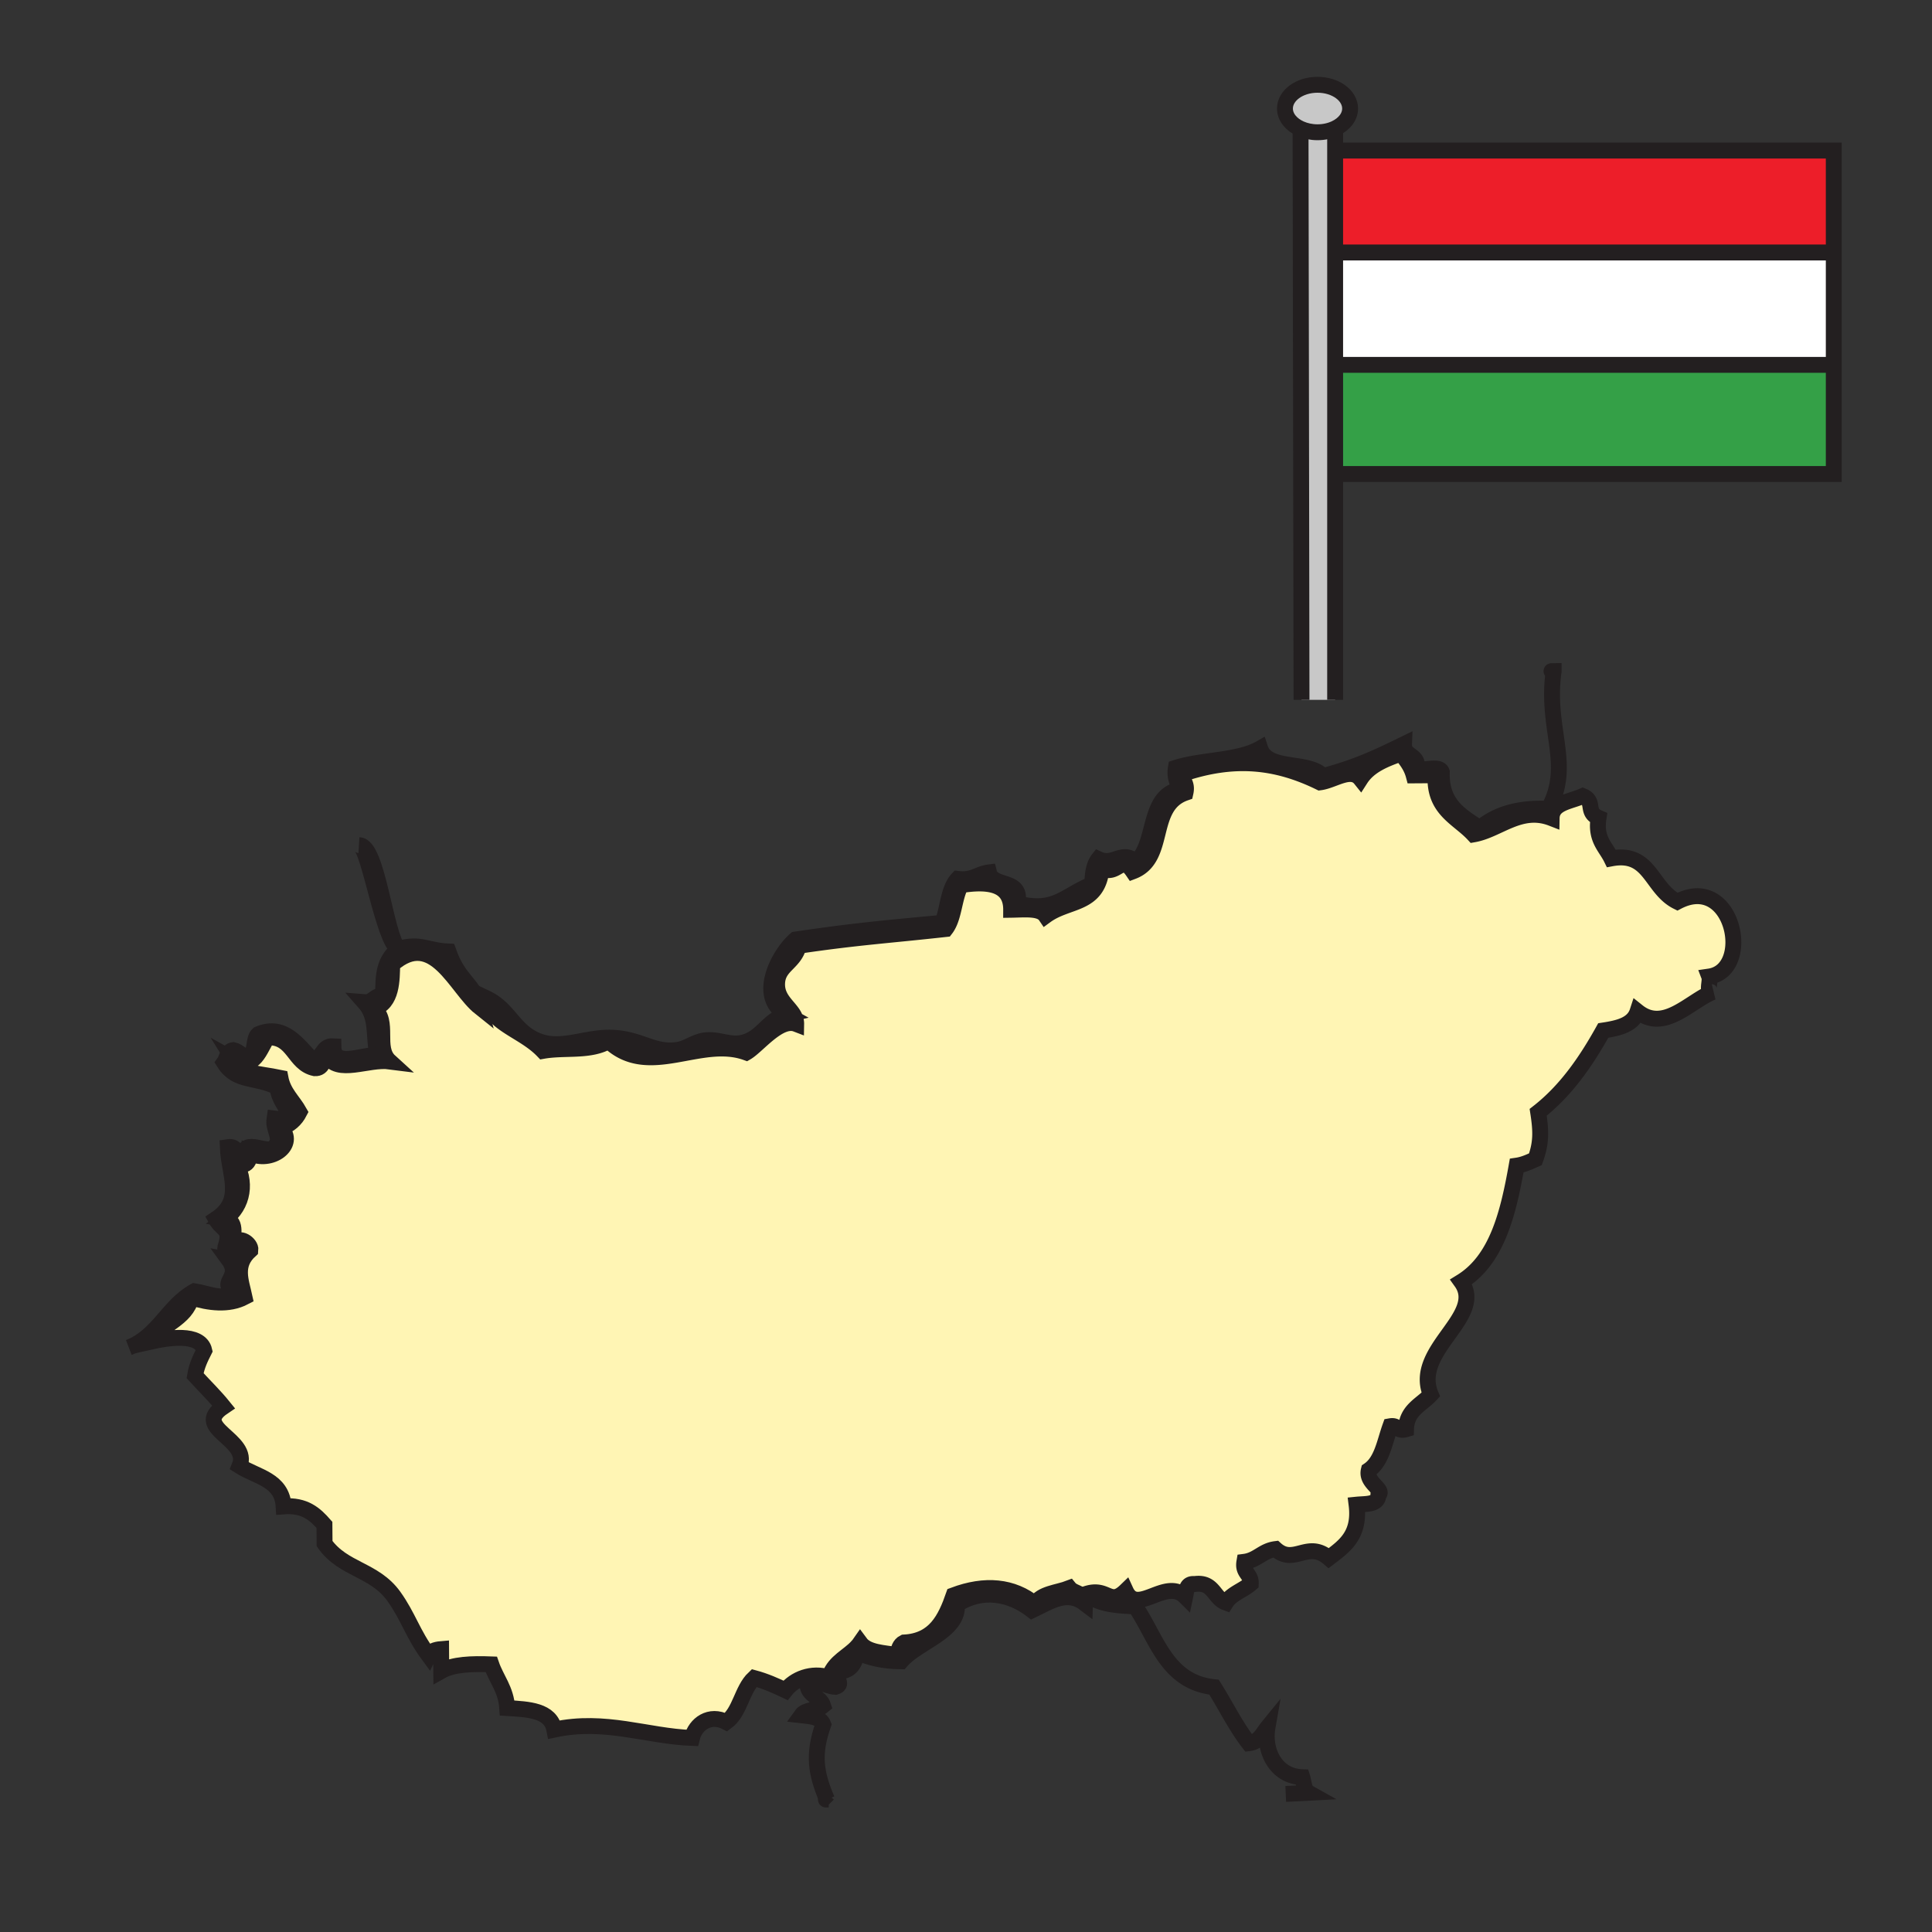 <svg xmlns="http://www.w3.org/2000/svg" width="850.89" height="850.89" viewBox="0 0 850.89 850.89" overflow="visible"><rect x="0" y="0" width="850.89" height="850.89" fill="#333333" stroke="none"/><path d="M211.45 443.75c-.18-.7-.38-1.35-.59-1.97l3.8-.13c2.14 6.85 9.24 10.25 16.15 14.649 2.95 1.88 5.86 3.94 8.34 6.53 9.62-1.71 20.81.54 28.9-4.34 17.55 16.84 40.32-2.29 60.65 5.06 4.94-2.83 14.49-15.43 21.95-12.569.11-6.431-8.69-9.11-8.4-17.841.27-8.06 7.65-8.85 9.52-16.61 26.1-3.84 39.04-4.53 64.7-7.37 3.81-4.9 3.65-13.72 6.74-19.33 10.25-1.63 22.17-1.54 22.12 10.85 6.01-.08 12.76-.91 15.18 2.65 9.84-7.22 23.07-4.33 24.641-20.85 7.199 3.39 8.52-6.43 13.779 1.27 15.221-5.77 6.521-28.87 23.17-34.61.96-4.22-1.449-5.01-1.439-8.26 22.859-7.71 41.37-5.74 60.64 3.69 6.21-.8 13.641-6.84 17.9-1.51 3.77-5.86 10.63-8.67 17.83-11.16 2.26 2.8 4.51 5.6 5.58 9.6 3.21-.02 6.43-.04 9.64-.07-.83 15.19 9.88 18.66 16.73 26.05 11.02-1.92 20.619-12.48 34.39-7.14.12-6.76 7.89-7.18 13.7-9.75 5.689 2.33 1.02 7.02 6.96 9.59-1.48 9.37 3.06 12.63 5.64 17.87 17.29-3.24 17.35 13.28 29.07 19.07 24.67-12.97 33.51 30.13 14.029 32.96.761 2-1.56 7.13 1.421 6.88-10.23 4.24-21.351 17.81-32.99 8.51-1.91 5.87-8.28 7.34-15.101 8.38-7.699 13.841-16.529 26.561-28.659 36.03 1.31 8.45 1.369 13.55-1.221 20.67-2.569 1.12-5.029 2.351-8.25 2.82-3.79 21.33-8.75 41.52-24.41 51.16 11.021 15.39-21.75 29.939-13.409 49.689-4.2 4.53-10.681 6.8-10.91 15.24-3.891 1.17-3.58-1.92-6.9-1.33-2.55 7.061-3.74 15.46-9.5 19.36-1.399 5.67 7.05 8.47 4.22 10.99-.21 4.35-5.42 3.77-9.609 4.199 1.689 13.53-5.44 18.351-12.23 23.511-9.33-8.03-15.26 3.43-23.45-3.95-5.729.729-8 4.87-13.729 5.609-.87 5.04 3.02 5.261 2.82 9.62-3.431 3-8.48 4.41-10.95 8.351-5.4-1.931-5.34-9.391-13.84-8.17-3.641-.391-3.53 2.909-4.09 5.55-8.66-8.65-21.051 8.67-26.2-2.57-7.311 7.07-8.03-2.03-17.891 1.521l-2.13.109c-1.59-.95-3.64-1.42-4.779-2.819-5.32 2.06-12.5 2.279-15.11 7-9.87-8.011-22.12-9.011-35.84-3.87-3.67 10.52-8.27 20.12-21.89 20.83-1.84.92-2.54 2.97-2.71 5.529-6.32-.979-13.46-1.14-16.58-5.38-3.32 4.79-9.3 6.98-12.32 12.08-.56.95-1.02 1.99-1.34 3.17-7.71-2.5-15.29.641-19.24 5.66-4.36-2.06-8.78-4.05-13.82-5.41-5.45 5.11-6.13 14.931-12.26 19.38-7.33-3.8-13.63.94-15.1 7-19.98-.75-38.15-8.489-60.64-3.68-1.64-8.52-11.27-8.92-20.74-9.49-.53-8.26-4.79-12.72-7.03-19.24-8.66-.329-16.71-.06-22.02 2.921-.02-3.21-.05-6.431-.07-9.641-2.56.21-4.6.94-5.49 2.79-7.06-9.55-8.98-17.21-15.35-26.06-8.6-11.95-22.26-11.561-30.48-23.19l-.06-8.26c-4.08-4.65-8.61-8.85-17.97-8.14-.69-11.79-11.86-12.95-19.42-17.761 4.94-11.979-21.38-16.55-7.08-26.13-3.9-4.83-8.34-9.109-12.5-13.68.69-4.33 2.36-7.7 4.05-11.05-1.78-7.95-16.18-5.59-23.45-3.96 4.54-7.83 15.33-9.5 17.76-19.42 7.76 2.409 16.31 3.55 23.42-.171-1.54-7.14-4.67-14.149 2.6-20.689.33-2.8-5.09-6.64-6.9-2.7-1.81-2.3 1.79-9.97-4.22-10.99 7.93-6.02 9.87-16.319 3.94-26.199 2.9 3.46 6.93 3.14 6.87-2.811 9.28 4.67 20.94-3.74 13.69-11.12 3.84-1.229 6.5-3.63 8.21-6.95-2.8-5.02-7.13-8.489-8.37-15.09-10.34-2.149-16.6-1.43-20.73-8.12 9.43 5.23 11.65-4.899 15.08-9.75 11.71-.319 11.34 11.62 20.77 13.62 3.89.19 3.42-3.92 5.47-5.55 4.39 8.561 17.93 1.29 27.57 2.55-6.68-6.069.18-17.569-7.06-23.37 8.18-2.18 7.97-12.819 8.12-19.35C191.06 408.7 200.77 435.25 211.45 443.75z" fill="#fff5b4"/><path fill="#ed1e29" d="M807.63 66.31v44.88H589.36l-.41-44.88z"/><path fill="#fff" d="M807.63 111.19v49.5H589.81l-.45-49.5h218.2z"/><path fill="#34a047" d="M590.05 160.69H807.63v48.07H590.26l-.45-48.07z"/><path d="M684.26 295.58h.94c-.11 0-.521 0-.94.01v-.01zM684.26 295.58v.01h-.95c.06 0 .33 0 .95-.01zM580.26 37.34c7.931 0 14.351 4.68 14.351 10.46 0 3.69-2.62 6.93-6.591 8.79-2.229 1.05-4.899 1.66-7.76 1.66-2.729 0-5.29-.56-7.47-1.53-4.12-1.83-6.87-5.14-6.87-8.92 0-5.78 6.42-10.46 14.34-10.46z" fill="#c8c8c8"/><path d="M580.26 58.25c2.86 0 5.53-.61 7.76-1.66v251.63h-14.81l-.42-251.5c2.18.97 4.74 1.53 7.47 1.53zM455.87 706.44c2.61-4.721 9.79-4.94 15.11-7 1.14 1.399 3.189 1.869 4.779 2.819 1.28.771 2.25 1.86 2.16 4.021-7.979-6.12-15.14-1-23.4 2.93-9.35-7.26-21.89-9.88-33.089-2.51 1.02 11.95-17.43 16.54-24.61 24.979-7.68-.06-13.97-1.55-19.31-3.989-1 4.939-2.85 9.05-9.59 8.34l-1.39-.4c3.02-5.1 9-7.29 12.32-12.08 3.12 4.24 10.26 4.4 16.58 5.38.17-2.56.87-4.609 2.71-5.529 13.62-.71 18.22-10.311 21.89-20.83 13.72-5.141 25.97-4.141 35.84 3.869zM364.56 792.53c.21-.011.37-.011.42-.011-.04.001-.16.011-.42.011zM231.44 455.32l-.63.979c-6.91-4.399-14.01-7.8-16.15-14.649-.21-.65-.37-1.33-.48-2.051 8.2 3.881 10.96 10.911 17.26 15.721zM158.25 372.25c8.06.09 11.55 39.66 17.19 45.6-6.46-2.72-13.04-45.15-17.19-45.6z" fill="#c8c8c8"/><g fill="none" stroke="#231f20" stroke-width="7"><path d="M588.95 66.31h218.68v142.45H590.26M572.79 56.72c-4.12-1.83-6.87-5.14-6.87-8.92 0-5.78 6.42-10.46 14.34-10.46 7.931 0 14.351 4.68 14.351 10.46 0 3.69-2.62 6.93-6.591 8.79-2.229 1.05-4.899 1.66-7.76 1.66-2.73 0-5.29-.56-7.47-1.53z"/><path d="M572.79 56.43v.29l.42 251.5M588.02 55.91v252.31M588.55 111.19h219.01M590.05 160.69h216.76M175.44 417.85c-6.4 5.5-6.64 11.09-6.73 20.709-4.04-.329-4.21 3.15-8.25 2.82 5.91 6.65 3.89 14.33 5.69 23.38-6.71-.56-19.21 6.021-19.32-3.99-5.43-.34-4.17 5.921-9.6 5.58-5.65-5.479-11.92-15.79-23.5-10.85-2.44 2.15-.85 8.28-4.06 9.67-3.43.24-4.28-2.13-6.91-2.7-2.83.41-2.72 3.7-4.09 5.54 5.5 8.82 14.09 6 23.5 10.851.65 5.35 3.68 8.29 5.6 12.359-1.59 1.16-3.68 1.84-6.88 1.42-.79 5.15 3.59 8.69.1 12.4-3.01 4.06-13.84-4.65-13.75 4.24-3.25-.4-2.6-4.771-6.92-4.08.48 12.359 7.27 23.39-5.27 31.72 2.88 5.21 6.96 3.83 4.22 12.37-.97 2.24 6.52 2.19 5.51-.04 3.48 1.36-1.05 6.1-4.09 5.54 5.93 8.12-5.13 10.37 2.86 13.75-4.26 4.87-11.85 1.08-17.91.14-11.58 6.34-15.95 19.79-28.91 24.78M175.44 417.85c-5.64-5.94-9.13-45.51-17.19-45.6 4.15.45 10.73 42.88 17.19 45.6z"/><path d="M364.21 792.54c-4.93-11.6-6.29-19.83-1.62-33.05-1.28-3.33-5.56-3.61-9.67-4.061 1.9-2.689 7.11-2.109 9.61-4.21-1.33-4.2-6.74-4.27-6.96-9.59 3.24-2.88 7.97 1.14 12.41 1.29 4.02-1.2-.86-4.43-.06-6.89 6.74.71 8.59-3.4 9.59-8.34 5.34 2.439 11.63 3.93 19.31 3.989 7.18-8.439 25.63-13.029 24.61-24.979 11.2-7.37 23.74-4.75 33.089 2.51 8.261-3.93 15.421-9.05 23.4-2.93.09-2.16-.88-3.25-2.16-4.021-1.59-.95-3.64-1.42-4.779-2.819-5.32 2.06-12.5 2.279-15.11 7-9.87-8.011-22.12-9.011-35.84-3.87-3.67 10.52-8.27 20.12-21.89 20.83-1.84.92-2.54 2.97-2.71 5.529-6.32-.979-13.46-1.14-16.58-5.38-3.32 4.79-9.3 6.98-12.32 12.08-.56.95-1.02 1.99-1.34 3.17-7.71-2.5-15.29.641-19.24 5.66-4.36-2.06-8.78-4.05-13.82-5.41-5.45 5.11-6.13 14.931-12.26 19.38-7.33-3.8-13.63.94-15.1 7-19.98-.75-38.15-8.489-60.64-3.68-1.64-8.52-11.27-8.92-20.74-9.49-.53-8.26-4.79-12.72-7.03-19.24-8.66-.329-16.71-.06-22.02 2.921-.02-3.21-.05-6.431-.07-9.641-2.56.21-4.6.94-5.49 2.79-7.06-9.55-8.98-17.21-15.35-26.06-8.6-11.95-22.26-11.561-30.48-23.19l-.06-8.26c-4.08-4.65-8.61-8.85-17.97-8.14-.69-11.79-11.86-12.95-19.42-17.761 4.94-11.979-21.38-16.55-7.08-26.13-3.9-4.83-8.34-9.109-12.5-13.68.69-4.33 2.36-7.7 4.05-11.05-1.78-7.95-16.18-5.59-23.45-3.96 4.54-7.83 15.33-9.5 17.76-19.42 7.76 2.409 16.31 3.55 23.42-.171-1.54-7.14-4.67-14.149 2.6-20.689.33-2.8-5.09-6.64-6.9-2.7-1.81-2.3 1.79-9.97-4.22-10.99 7.93-6.02 9.87-16.319 3.94-26.199 2.9 3.46 6.93 3.14 6.87-2.811 9.28 4.67 20.94-3.74 13.69-11.12 3.84-1.229 6.5-3.63 8.21-6.95-2.8-5.02-7.13-8.489-8.37-15.09-10.34-2.149-16.6-1.43-20.73-8.12 9.43 5.23 11.65-4.899 15.08-9.75 11.71-.319 11.34 11.62 20.77 13.62 3.89.19 3.42-3.92 5.47-5.55 4.39 8.561 17.93 1.29 27.57 2.55-6.68-6.069.18-17.569-7.06-23.37 8.18-2.18 7.97-12.819 8.12-19.35 18.32-16.05 28.03 10.5 38.71 19-.18-.7-.38-1.35-.59-1.97-3.14-9.23-8.91-10.09-13.36-22.72-9.58-.4-12.1-3.95-22.06-1.21"/><path d="M364.21 792.54c-.56.01-.77.01.35-.01-.1.01-.21.01 0 0 .21-.011.37-.011.43-.011h-.01c-.04 0-.16.011-.42.011M684.26 295.58h.94c-.11 0-.521 0-.94.01h-.95c-.01 0-.01 0 0 0 .06 0 .33 0 .95-.01v.01c-3.649 25.7 8.49 41.07-2.3 60.63-13.63-.66-23.25 2.62-30.25 8.49-8.26-5.49-17.18-10.32-16.71-24.68-1.05-3.1-7.73-.48-11.03-1.29 1.2-6.77-5.819-5.2-5.6-10.98-13.11 6.42-21.561 10.23-35.71 14.04-6.33-6.99-24.351-2.12-27.641-12.19-9.64 5.54-25.609 4.85-37.14 8.54-.76 4.48.99 6.4 1.45 9.63-14.15 2.93-9.87 24.01-19.05 31.83-6.21-5.55-9.63 1.99-16.54-1.25-2.021 2.56-2.59 6.56-2.67 11.04-12.74 5.29-16.44 12.61-33 8.51 2.42-11.25-10.78-6.65-12.5-13.69-4.92.63-7.33 3.73-13.76 2.86-4.24 4.49-4.28 13.11-6.74 19.34-25.19 2.35-38.59 3.52-64.7 7.37-7.39 6.36-17.72 25.42-3.88 33.09-8.63 2.021-11.01 11.17-20.57 12.55-5.02.73-9.86-1.85-15.17-1.26-4.77.53-7.98 3.6-12.37 4.22-10.35 1.48-15.56-4.409-27.59-5.3-11.97-.89-22.66 5.26-33.05 1.62a22.53 22.53 0 0 1-6.3-3.39c-6.3-4.811-9.06-11.84-17.26-15.721.11.721.27 1.4.48 2.051 2.14 6.85 9.24 10.25 16.15 14.649 2.95 1.88 5.86 3.94 8.34 6.53 9.62-1.71 20.81.54 28.9-4.34 17.55 16.84 40.32-2.29 60.65 5.06 4.94-2.83 14.49-15.43 21.95-12.569.11-6.431-8.69-9.11-8.4-17.841.27-8.06 7.65-8.85 9.52-16.61 26.1-3.84 39.04-4.53 64.7-7.37 3.81-4.9 3.65-13.72 6.74-19.33 10.25-1.63 22.17-1.54 22.12 10.85 6.01-.08 12.76-.91 15.18 2.65 9.84-7.22 23.07-4.33 24.641-20.85 7.199 3.39 8.52-6.43 13.779 1.27 15.221-5.77 6.521-28.87 23.17-34.61.96-4.22-1.449-5.01-1.439-8.26 22.859-7.71 41.37-5.74 60.64 3.69 6.21-.8 13.641-6.84 17.9-1.51 3.77-5.86 10.63-8.67 17.83-11.16 2.26 2.8 4.51 5.6 5.58 9.6 3.21-.02 6.43-.04 9.64-.07-.83 15.19 9.88 18.66 16.73 26.05 11.02-1.92 20.619-12.48 34.39-7.14.12-6.76 7.89-7.18 13.7-9.75 5.689 2.33 1.02 7.02 6.96 9.59-1.48 9.37 3.06 12.63 5.64 17.87 17.29-3.24 17.35 13.28 29.07 19.07 24.67-12.97 33.51 30.13 14.029 32.96.761 2-1.56 7.13 1.421 6.88-10.23 4.24-21.351 17.81-32.99 8.51-1.91 5.87-8.28 7.34-15.101 8.38-7.699 13.841-16.529 26.561-28.659 36.03 1.31 8.45 1.369 13.55-1.221 20.67-2.569 1.12-5.029 2.351-8.25 2.82-3.79 21.33-8.75 41.52-24.41 51.16 11.021 15.39-21.75 29.939-13.409 49.689-4.2 4.53-10.681 6.8-10.91 15.24-3.891 1.17-3.58-1.92-6.9-1.33-2.55 7.061-3.74 15.46-9.5 19.36-1.399 5.67 7.05 8.47 4.22 10.99-.21 4.35-5.42 3.77-9.609 4.199 1.689 13.53-5.44 18.351-12.23 23.511-9.33-8.03-15.26 3.43-23.45-3.95-5.729.729-8 4.87-13.729 5.609-.87 5.04 3.02 5.261 2.82 9.62-3.431 3-8.48 4.41-10.95 8.351-5.4-1.931-5.34-9.391-13.84-8.17-3.641-.391-3.53 2.909-4.09 5.55-8.66-8.65-21.051 8.67-26.2-2.57-7.311 7.07-8.03-2.03-17.891 1.521 6.591 4.119 11.431 4.85 22.08 5.34 9.521 13.939 13.66 33.33 34.7 35.56 5.17 8.181 9.51 17.19 15.34 24.69 4.561-.521 5.95-4.17 8.21-6.95-1.75 9.99 3.44 21.52 15.32 21.92.78 2.45.75 5.72 2.81 6.87-3.369.18-6.739.34-10.1.49"/></g><path fill="none" d="M.25.25h850.394v850.394H.25z"/></svg>